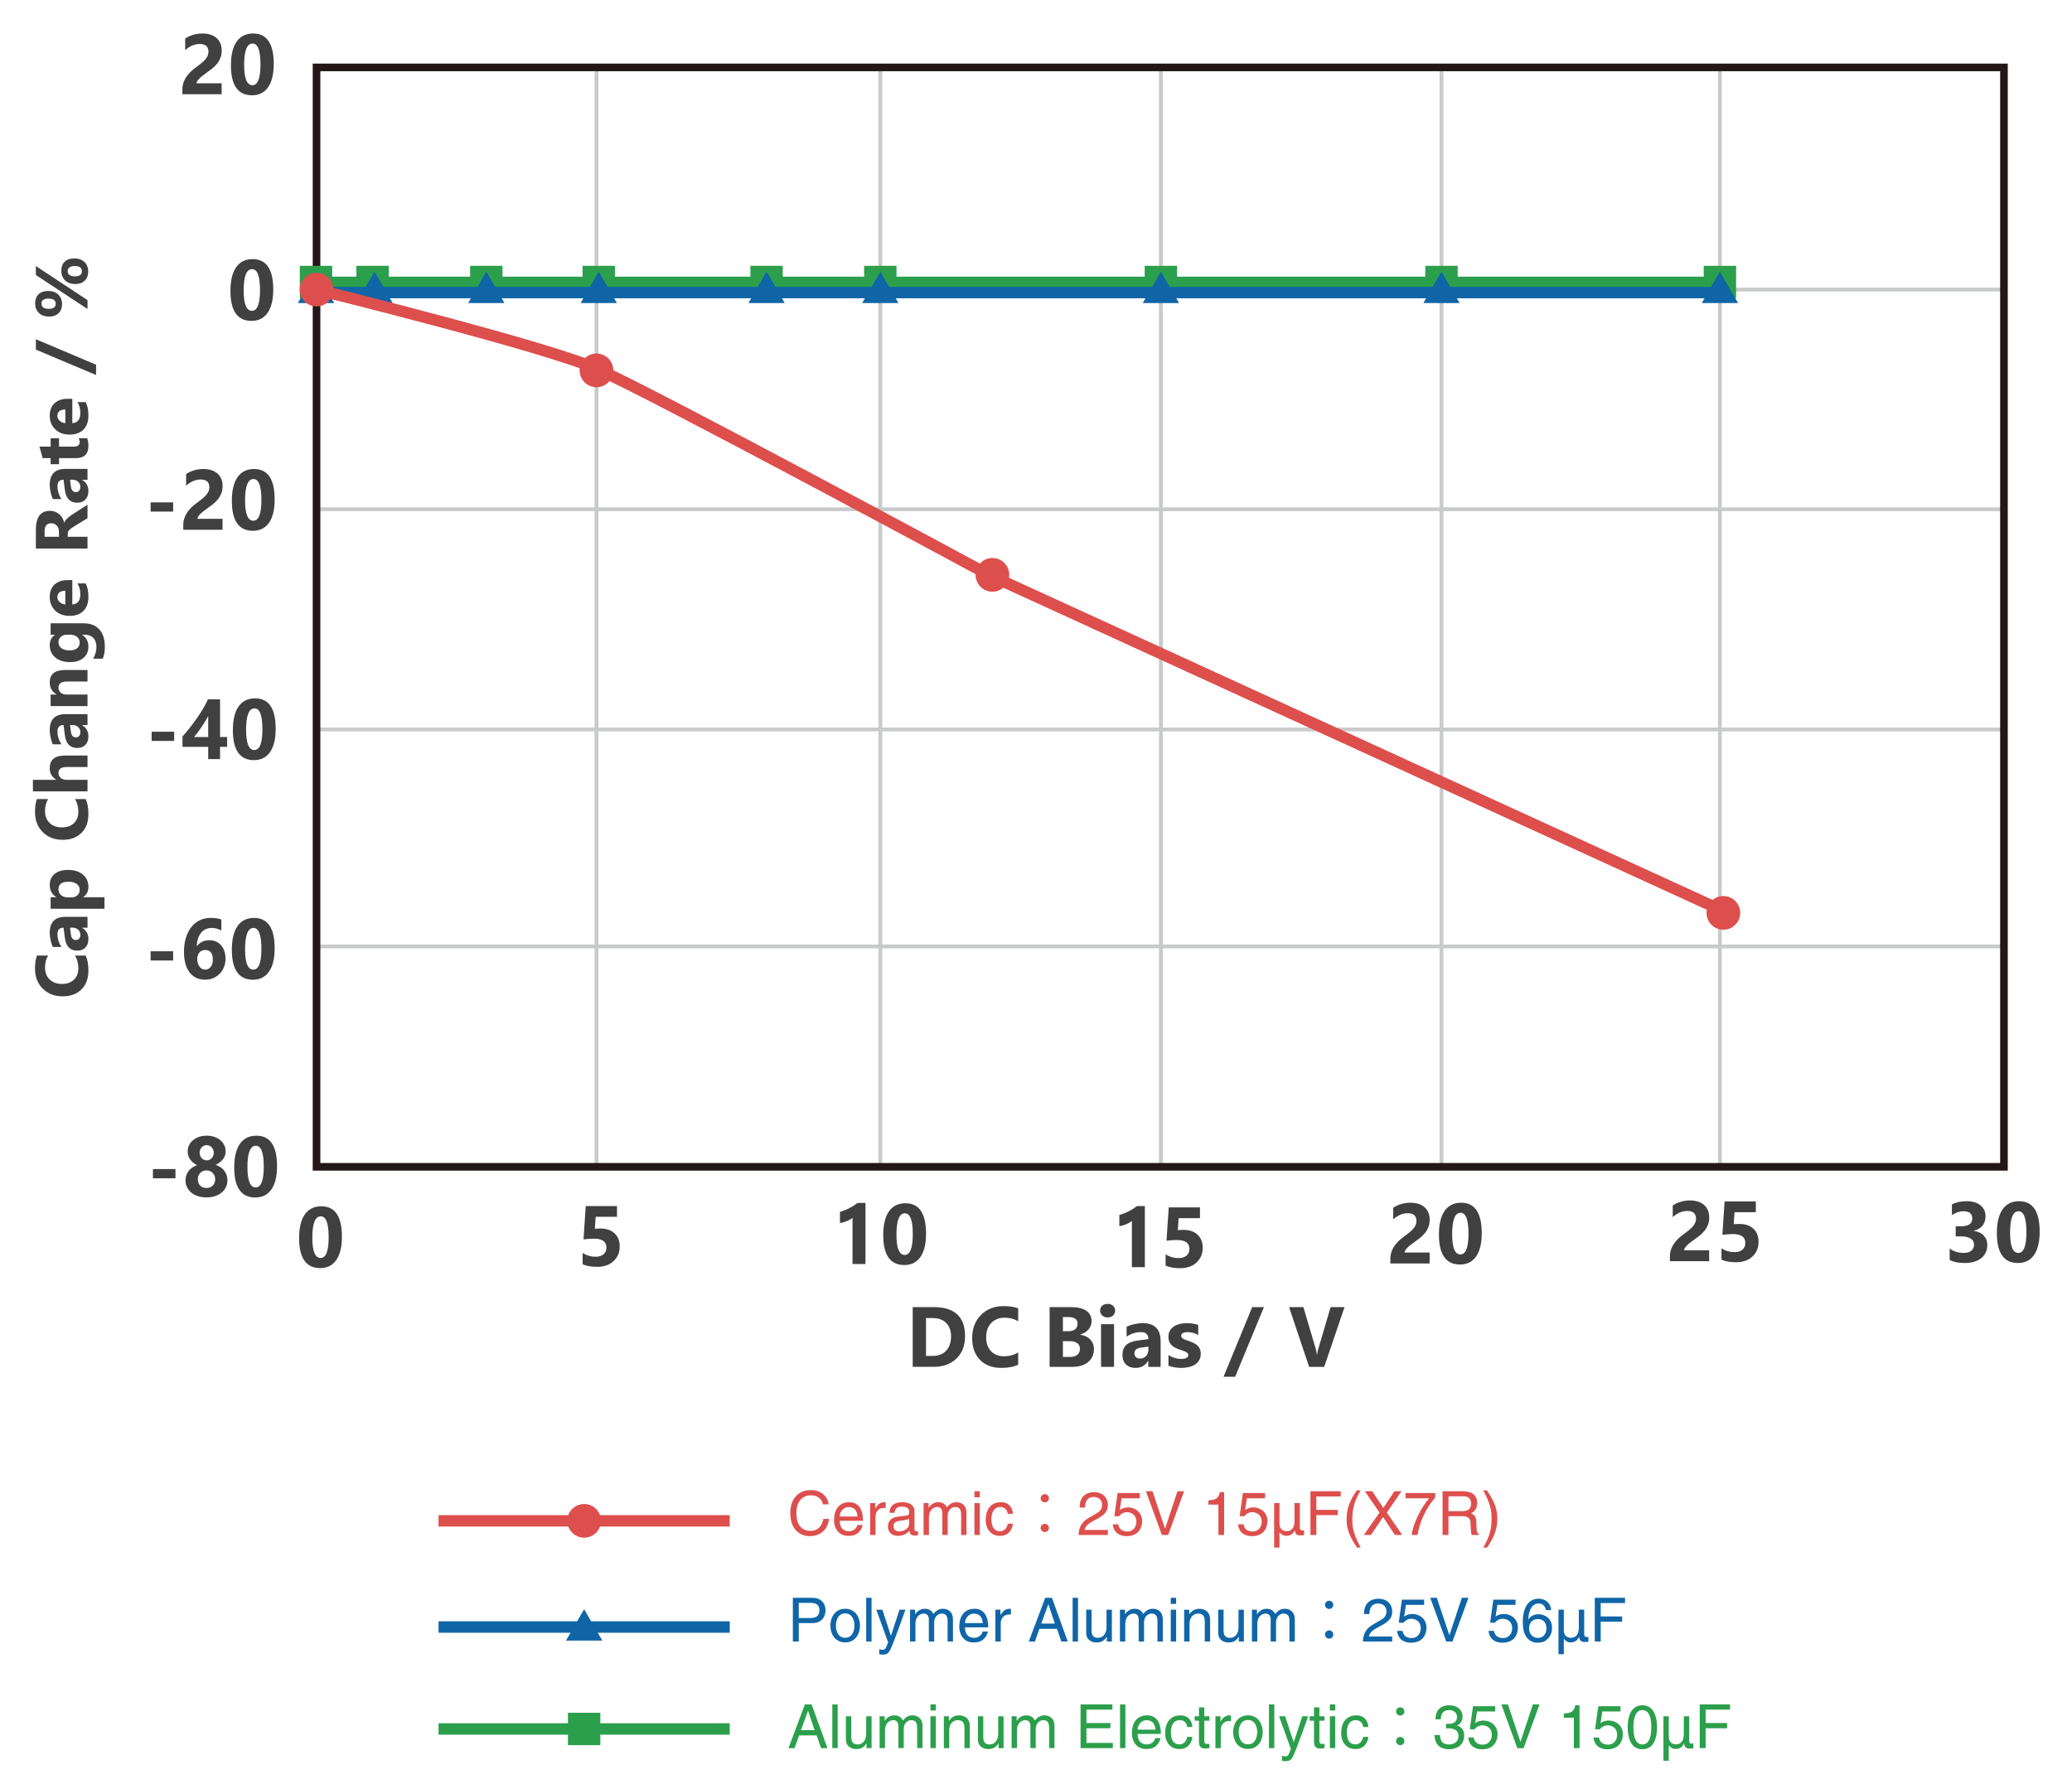 <?xml version="1.0" encoding="UTF-8"?>
<svg xmlns="http://www.w3.org/2000/svg" xmlns:xlink="http://www.w3.org/1999/xlink" viewBox="0 0 544.252 468.756">
  <defs>
    <clipPath id="uuid-ff634ecf-a78c-4114-bc87-247af1bfd7e3">
      <polygon points="-2.241 378.067 554.04 378.067 554.04 -4.942 -2.241 -4.942 -2.241 378.067 -2.241 378.067" style="clip-rule: evenodd; fill: none;"/>
    </clipPath>
    <clipPath id="uuid-6badfeca-d550-43d0-84eb-26af0097187d">
      <rect x="-2.241" y="-4.942" width="556.281" height="383.009" style="fill: none;"/>
    </clipPath>
    <clipPath id="uuid-faf1de43-4147-4bf7-ba93-71c6991d07a0">
      <polygon points="-2.241 378.067 554.04 378.067 554.04 -4.942 -2.241 -4.942 -2.241 378.067 -2.241 378.067" style="clip-rule: evenodd; fill: none;"/>
    </clipPath>
    <clipPath id="uuid-e083fa7f-a3cb-456c-b89e-b20bc8af9536">
      <rect x="-2.241" y="-4.942" width="556.281" height="383.009" style="fill: none;"/>
    </clipPath>
    <clipPath id="uuid-26e06a6f-6f8d-4c75-bfd1-7d7bcb01ef79">
      <polygon points="-2.241 378.067 554.04 378.067 554.04 -4.942 -2.241 -4.942 -2.241 378.067 -2.241 378.067" style="clip-rule: evenodd; fill: none;"/>
    </clipPath>
    <clipPath id="uuid-231f0216-d168-4831-b804-69834e4838f4">
      <rect x="-2.241" y="-4.942" width="556.281" height="383.009" style="fill: none;"/>
    </clipPath>
    <clipPath id="uuid-7e0781fd-d015-41bc-a932-42745a6db6cf">
      <polygon points="-2.241 378.067 554.04 378.067 554.04 -4.942 -2.241 -4.942 -2.241 378.067 -2.241 378.067" style="clip-rule: evenodd; fill: none;"/>
    </clipPath>
    <clipPath id="uuid-4c87f1ce-eb1a-40aa-be45-93cd22bc68a2">
      <rect x="-2.241" y="-4.942" width="556.281" height="383.009" style="fill: none;"/>
    </clipPath>
    <clipPath id="uuid-cb349950-b814-49d9-9ee2-9115de63fc5f">
      <polygon points="-2.241 378.067 554.04 378.067 554.04 -4.942 -2.241 -4.942 -2.241 378.067 -2.241 378.067" style="clip-rule: evenodd; fill: none;"/>
    </clipPath>
    <clipPath id="uuid-bbb6f956-f901-4dc4-a75e-e51c3ee94f92">
      <rect x="-2.241" y="-4.942" width="556.281" height="383.009" style="fill: none;"/>
    </clipPath>
    <clipPath id="uuid-4123982a-eb7e-4c65-94ed-d19162e5719c">
      <polygon points="-2.241 378.067 554.04 378.067 554.04 -4.942 -2.241 -4.942 -2.241 378.067 -2.241 378.067" style="clip-rule: evenodd; fill: none;"/>
    </clipPath>
    <clipPath id="uuid-10975636-49b7-4f91-a4e4-6c8b7200fc97">
      <rect x="-2.241" y="-4.942" width="556.281" height="383.009" style="fill: none;"/>
    </clipPath>
    <clipPath id="uuid-15f832ea-e653-431b-a889-27db1ad2bb62">
      <polygon points="-2.241 378.067 554.04 378.067 554.04 -4.942 -2.241 -4.942 -2.241 378.067 -2.241 378.067" style="clip-rule: evenodd; fill: none;"/>
    </clipPath>
    <clipPath id="uuid-17b26368-4cf6-4101-9a9e-a64c29adedf1">
      <rect x="-2.241" y="-4.942" width="556.281" height="383.009" style="fill: none;"/>
    </clipPath>
    <clipPath id="uuid-84229916-6f80-43a9-a63a-3cd0a35cf16f">
      <polygon points="-2.241 378.067 554.04 378.067 554.04 -4.942 -2.241 -4.942 -2.241 378.067 -2.241 378.067" style="clip-rule: evenodd; fill: none;"/>
    </clipPath>
    <clipPath id="uuid-8fe2f773-b322-4437-904e-cadef9f3f739">
      <rect x="-2.241" y="-4.942" width="556.281" height="383.009" style="fill: none;"/>
    </clipPath>
    <clipPath id="uuid-24c83151-698b-46e3-97c4-7911413391ca">
      <polygon points="-2.241 378.067 554.04 378.067 554.04 -4.942 -2.241 -4.942 -2.241 378.067 -2.241 378.067" style="clip-rule: evenodd; fill: none;"/>
    </clipPath>
    <clipPath id="uuid-25bc4e71-8f4d-4db5-b2fe-32a7a57dc70b">
      <rect x="-2.241" y="-4.942" width="556.281" height="383.009" style="fill: none;"/>
    </clipPath>
    <clipPath id="uuid-9f843325-9f57-4e05-92bd-fed362671923">
      <polygon points="-2.241 378.067 554.04 378.067 554.04 -4.942 -2.241 -4.942 -2.241 378.067 -2.241 378.067" style="clip-rule: evenodd; fill: none;"/>
    </clipPath>
    <clipPath id="uuid-37aa29b2-6ba3-427c-8b15-0850b485e981">
      <rect x="-2.241" y="-4.942" width="556.281" height="383.009" style="fill: none;"/>
    </clipPath>
    <clipPath id="uuid-eff84425-77eb-4b8d-8c3a-bbf72b9c454d">
      <polygon points="-2.241 378.067 554.04 378.067 554.04 -4.942 -2.241 -4.942 -2.241 378.067 -2.241 378.067" style="clip-rule: evenodd; fill: none;"/>
    </clipPath>
    <clipPath id="uuid-13d27317-a083-4292-86b5-5ae10e2170a6">
      <rect x="-2.241" y="-4.942" width="556.281" height="383.009" style="fill: none;"/>
    </clipPath>
    <clipPath id="uuid-17553d21-d25b-4e86-83d5-dbdae8d374b1">
      <polygon points="-2.241 378.067 554.04 378.067 554.04 -4.942 -2.241 -4.942 -2.241 378.067 -2.241 378.067" style="clip-rule: evenodd; fill: none;"/>
    </clipPath>
    <clipPath id="uuid-55488b13-740d-4c61-9ab6-cbe41bbf7670">
      <rect x="-2.241" y="-4.942" width="556.281" height="383.009" style="fill: none;"/>
    </clipPath>
    <clipPath id="uuid-26048892-45e8-4560-8274-e1d898283a45">
      <polygon points="-2.241 378.067 554.04 378.067 554.04 -4.942 -2.241 -4.942 -2.241 378.067 -2.241 378.067" style="clip-rule: evenodd; fill: none;"/>
    </clipPath>
    <clipPath id="uuid-c8ff4c81-5478-4fe1-a321-ae20b6d8aac8">
      <rect x="-2.241" y="-4.942" width="556.281" height="383.009" style="fill: none;"/>
    </clipPath>
    <clipPath id="uuid-fe7279bc-8746-41ba-943c-14f1417bd638">
      <polygon points="-2.241 378.067 554.04 378.067 554.04 -4.942 -2.241 -4.942 -2.241 378.067 -2.241 378.067" style="clip-rule: evenodd; fill: none;"/>
    </clipPath>
    <clipPath id="uuid-a5a35349-a249-422c-bbc1-4408e451a480">
      <rect x="-2.241" y="-4.942" width="556.281" height="383.009" style="fill: none;"/>
    </clipPath>
    <clipPath id="uuid-15c6dd44-6fba-4c95-acad-f10eea3563aa">
      <polygon points="-2.241 378.067 554.04 378.067 554.04 -4.942 -2.241 -4.942 -2.241 378.067 -2.241 378.067" style="clip-rule: evenodd; fill: none;"/>
    </clipPath>
    <clipPath id="uuid-69d300ea-8460-4460-8e0d-5cbd938b9f1c">
      <rect x="-2.241" y="-4.942" width="556.281" height="383.009" style="fill: none;"/>
    </clipPath>
    <clipPath id="uuid-87421c25-dfa8-4afd-a232-98cafbdc760b">
      <polygon points="-2.241 378.067 554.04 378.067 554.04 -4.942 -2.241 -4.942 -2.241 378.067 -2.241 378.067" style="clip-rule: evenodd; fill: none;"/>
    </clipPath>
    <clipPath id="uuid-8aa12ebe-5698-4011-b1ae-0440027356a1">
      <rect x="-2.241" y="-4.942" width="556.281" height="383.009" style="fill: none;"/>
    </clipPath>
    <clipPath id="uuid-bd724a79-95d2-48d2-8a02-9979e555e703">
      <polygon points="-2.241 378.067 554.04 378.067 554.04 -4.942 -2.241 -4.942 -2.241 378.067 -2.241 378.067" style="clip-rule: evenodd; fill: none;"/>
    </clipPath>
    <clipPath id="uuid-6a5c6f03-c357-4d0e-b4f6-8f1e22a3d602">
      <rect x="-2.241" y="-4.942" width="556.281" height="383.009" style="fill: none;"/>
    </clipPath>
    <clipPath id="uuid-994e1001-2029-4d7a-9a5a-7a7751f4b249">
      <polygon points="-2.241 378.067 554.04 378.067 554.04 -4.942 -2.241 -4.942 -2.241 378.067 -2.241 378.067" style="clip-rule: evenodd; fill: none;"/>
    </clipPath>
    <clipPath id="uuid-37efe4eb-33dd-4018-893c-7d2512451b3a">
      <rect x="-2.241" y="-4.942" width="556.281" height="383.009" style="fill: none;"/>
    </clipPath>
    <clipPath id="uuid-ff2e8473-c735-4579-9ba2-e57ebcce44a6">
      <polygon points="-2.241 378.067 554.04 378.067 554.04 -4.942 -2.241 -4.942 -2.241 378.067 -2.241 378.067" style="clip-rule: evenodd; fill: none;"/>
    </clipPath>
    <clipPath id="uuid-788ac06d-4654-4f3b-a8fe-7ef696d490fe">
      <rect x="-2.241" y="-4.942" width="556.281" height="383.009" style="fill: none;"/>
    </clipPath>
    <clipPath id="uuid-2172e265-84b2-4747-a1a4-22dd40ac41bc">
      <polygon points="-2.241 378.067 554.04 378.067 554.04 -4.942 -2.241 -4.942 -2.241 378.067 -2.241 378.067" style="clip-rule: evenodd; fill: none;"/>
    </clipPath>
    <clipPath id="uuid-01784aae-d2ea-406d-9605-eba7106d1e35">
      <rect x="-2.241" y="-4.942" width="556.281" height="383.009" style="fill: none;"/>
    </clipPath>
  </defs>
  <g id="uuid-f9f14482-dfdb-4c03-be6d-ec622422d854" data-name="レイヤー 1">
    <g style="clip-path: url(#uuid-ff634ecf-a78c-4114-bc87-247af1bfd7e3);">
      <g style="clip-path: url(#uuid-6badfeca-d550-43d0-84eb-26af0097187d);">
        <g>
          <path d="M51.639,21.892h6.573v2.868h-10.313v-1.182c0-.803,.133-1.523,.4-2.162s.602-1.211,1.005-1.719c.403-.507,.845-.956,1.324-1.347,.479-.39,.935-.743,1.368-1.056,.454-.329,.852-.643,1.194-.942,.342-.299,.631-.596,.865-.892,.234-.295,.409-.595,.524-.897,.115-.303,.173-.626,.173-.969,0-.671-.188-1.179-.562-1.522-.375-.343-.948-.515-1.719-.515-1.333,0-2.609,.537-3.827,1.609v-3.043c1.348-.883,2.869-1.324,4.562-1.324,.785,0,1.49,.104,2.113,.312s1.151,.505,1.584,.892c.432,.387,.762,.855,.989,1.407,.227,.551,.34,1.166,.34,1.845,0,.722-.11,1.365-.33,1.926-.22,.562-.512,1.073-.876,1.533-.364,.46-.784,.881-1.259,1.265-.476,.383-.969,.753-1.481,1.111-.346,.249-.68,.495-1,.739-.321,.245-.604,.485-.849,.722-.245,.237-.44,.469-.584,.695-.144,.227-.216,.442-.216,.646Z" style="fill: #404040;"/>
          <path d="M66.194,25.034c-3.69,0-5.535-2.624-5.535-7.872,0-2.722,.499-4.796,1.497-6.223s2.445-2.14,4.341-2.14c3.604,0,5.405,2.667,5.405,8.002,0,2.656-.492,4.692-1.476,6.108-.984,1.416-2.395,2.124-4.232,2.124Zm.151-13.597c-1.478,0-2.216,1.879-2.216,5.638,0,3.54,.724,5.31,2.173,5.31,1.413,0,2.119-1.825,2.119-5.474s-.692-5.474-2.076-5.474Z" style="fill: #404040;"/>
        </g>
      </g>
      <g style="clip-path: url(#uuid-faf1de43-4147-4bf7-ba93-71c6991d07a0);">
        <g style="clip-path: url(#uuid-e083fa7f-a3cb-456c-b89e-b20bc8af9536);">
          <path d="M66.067,84.309c-3.69,0-5.535-2.624-5.535-7.872,0-2.722,.499-4.796,1.497-6.223s2.445-2.14,4.341-2.14c3.604,0,5.405,2.667,5.405,8.002,0,2.656-.492,4.692-1.476,6.108-.984,1.416-2.395,2.124-4.232,2.124Zm.151-13.597c-1.478,0-2.216,1.879-2.216,5.638,0,3.54,.724,5.31,2.173,5.31,1.413,0,2.119-1.825,2.119-5.474s-.692-5.474-2.076-5.474Z" style="fill: #404040;"/>
        </g>
        <g style="clip-path: url(#uuid-26e06a6f-6f8d-4c75-bfd1-7d7bcb01ef79);">
          <g style="clip-path: url(#uuid-231f0216-d168-4831-b804-69834e4838f4);">
            <path d="M45.476,134.409h-5.914v-2.419h5.914v2.419Z" style="fill: #404040;"/>
          </g>
          <g style="clip-path: url(#uuid-7e0781fd-d015-41bc-a932-42745a6db6cf);">
            <g style="clip-path: url(#uuid-4c87f1ce-eb1a-40aa-be45-93cd22bc68a2);">
              <g>
                <path d="M51.879,136.314h6.573v2.868h-10.313v-1.182c0-.803,.133-1.523,.4-2.162s.602-1.211,1.005-1.719c.403-.507,.845-.956,1.324-1.347,.479-.39,.935-.743,1.368-1.056,.454-.329,.852-.643,1.194-.942,.342-.299,.631-.596,.865-.892,.234-.295,.409-.595,.524-.897,.115-.303,.173-.626,.173-.969,0-.671-.188-1.179-.562-1.522-.375-.343-.948-.515-1.719-.515-1.333,0-2.609,.537-3.827,1.609v-3.043c1.348-.883,2.869-1.324,4.562-1.324,.785,0,1.49,.104,2.113,.312s1.151,.505,1.584,.892c.432,.387,.762,.855,.989,1.407,.227,.551,.34,1.166,.34,1.845,0,.722-.11,1.365-.33,1.926-.22,.562-.512,1.073-.876,1.533-.364,.46-.784,.881-1.259,1.265-.476,.383-.969,.753-1.481,1.111-.346,.249-.68,.495-1,.739-.321,.245-.604,.485-.849,.722-.245,.237-.44,.469-.584,.695-.144,.227-.216,.442-.216,.646Z" style="fill: #404040;"/>
                <path d="M66.435,139.456c-3.69,0-5.535-2.624-5.535-7.872,0-2.722,.499-4.796,1.497-6.223s2.445-2.14,4.341-2.14c3.604,0,5.405,2.667,5.405,8.002,0,2.656-.492,4.692-1.476,6.108-.984,1.416-2.395,2.124-4.232,2.124Zm.151-13.597c-1.478,0-2.216,1.879-2.216,5.638,0,3.54,.724,5.31,2.173,5.31,1.413,0,2.119-1.825,2.119-5.474s-.692-5.474-2.076-5.474Z" style="fill: #404040;"/>
              </g>
            </g>
            <g style="clip-path: url(#uuid-cb349950-b814-49d9-9ee2-9115de63fc5f);">
              <g style="clip-path: url(#uuid-bbb6f956-f901-4dc4-a75e-e51c3ee94f92);">
                <path d="M45.747,194.663h-5.914v-2.419h5.914v2.419Z" style="fill: #404040;"/>
              </g>
              <g style="clip-path: url(#uuid-4123982a-eb7e-4c65-94ed-d19162e5719c);">
                <g style="clip-path: url(#uuid-10975636-49b7-4f91-a4e4-6c8b7200fc97);">
                  <g>
                    <path d="M57.803,183.738v9.896h1.859v2.584h-1.859v3.218h-3.114v-3.218h-6.757v-2.704c.598-.679,1.218-1.421,1.86-2.228,.641-.806,1.261-1.637,1.859-2.49,.598-.854,1.155-1.713,1.67-2.578,.515-.865,.953-1.691,1.313-2.479h3.167Zm-6.811,9.896h3.697v-5.484c-.252,.475-.526,.954-.821,1.439-.296,.485-.605,.963-.93,1.434-.325,.471-.652,.927-.984,1.369s-.652,.855-.962,1.242Z" style="fill: #404040;"/>
                    <path d="M66.704,199.71c-3.69,0-5.535-2.624-5.535-7.872,0-2.722,.499-4.796,1.497-6.223s2.445-2.14,4.341-2.14c3.604,0,5.405,2.667,5.405,8.002,0,2.656-.492,4.692-1.476,6.108-.984,1.416-2.395,2.124-4.232,2.124Zm.151-13.597c-1.478,0-2.216,1.879-2.216,5.638,0,3.54,.724,5.31,2.173,5.31,1.413,0,2.119-1.825,2.119-5.474s-.692-5.474-2.076-5.474Z" style="fill: #404040;"/>
                  </g>
                </g>
                <g style="clip-path: url(#uuid-15f832ea-e653-431b-a889-27db1ad2bb62);">
                  <g style="clip-path: url(#uuid-17b26368-4cf6-4101-9a9e-a64c29adedf1);">
                    <path d="M45.476,252.35h-5.914v-2.419h5.914v2.419Z" style="fill: #404040;"/>
                  </g>
                  <g style="clip-path: url(#uuid-84229916-6f80-43a9-a63a-3cd0a35cf16f);">
                    <g style="clip-path: url(#uuid-8fe2f773-b322-4437-904e-cadef9f3f739);">
                      <g>
                        <path d="M59.242,251.901c0,.773-.133,1.496-.4,2.167s-.638,1.253-1.114,1.746c-.476,.493-1.042,.879-1.697,1.16-.656,.281-1.373,.422-2.151,.422-.872,0-1.652-.165-2.34-.493-.688-.329-1.271-.805-1.746-1.429s-.84-1.389-1.092-2.293c-.252-.905-.378-1.931-.378-3.076,0-1.35,.164-2.574,.492-3.673,.328-1.099,.796-2.038,1.406-2.819,.609-.781,1.346-1.385,2.21-1.812,.865-.427,1.838-.64,2.919-.64,1.196,0,2.126,.142,2.79,.427v2.89c-.786-.453-1.644-.679-2.573-.679-.577,0-1.099,.113-1.567,.339-.469,.226-.87,.547-1.206,.963-.335,.416-.598,.918-.789,1.505s-.294,1.242-.308,1.965h.065c.735-1.029,1.82-1.543,3.254-1.543,.642,0,1.222,.117,1.741,.35,.519,.234,.962,.564,1.33,.991,.368,.427,.652,.94,.854,1.538,.202,.599,.303,1.263,.303,1.993Zm-3.34,.219c0-1.686-.681-2.529-2.043-2.529-.31,0-.591,.059-.843,.175s-.469,.281-.648,.493c-.181,.211-.319,.461-.417,.75-.097,.289-.146,.608-.146,.958,0,.387,.05,.748,.151,1.084,.101,.335,.243,.629,.427,.881,.184,.251,.401,.451,.654,.596,.252,.146,.533,.219,.843,.219s.589-.064,.838-.192c.249-.127,.461-.306,.638-.536,.177-.23,.312-.507,.406-.832,.093-.325,.141-.681,.141-1.067Z" style="fill: #404040;"/>
                        <path d="M66.435,257.397c-3.69,0-5.535-2.624-5.535-7.872,0-2.722,.499-4.796,1.497-6.223s2.445-2.14,4.341-2.14c3.604,0,5.405,2.667,5.405,8.002,0,2.656-.492,4.692-1.476,6.108-.984,1.416-2.395,2.124-4.232,2.124Zm.151-13.597c-1.478,0-2.216,1.879-2.216,5.638,0,3.54,.724,5.31,2.173,5.31,1.413,0,2.119-1.825,2.119-5.474s-.692-5.474-2.076-5.474Z" style="fill: #404040;"/>
                      </g>
                    </g>
                    <g style="clip-path: url(#uuid-24c83151-698b-46e3-97c4-7911413391ca);">
                      <g style="clip-path: url(#uuid-25bc4e71-8f4d-4db5-b2fe-32a7a57dc70b);">
                        <path d="M84.104,333.161c-3.69,0-5.535-2.623-5.535-7.871,0-2.722,.499-4.796,1.497-6.224,.998-1.427,2.445-2.14,4.341-2.14,3.604,0,5.405,2.667,5.405,8.002,0,2.657-.492,4.693-1.476,6.109-.984,1.415-2.395,2.123-4.232,2.123Zm.151-13.597c-1.478,0-2.216,1.88-2.216,5.639,0,3.539,.724,5.309,2.173,5.309,1.413,0,2.119-1.824,2.119-5.474s-.692-5.474-2.076-5.474Z" style="fill: #404040;"/>
                      </g>
                      <g style="clip-path: url(#uuid-9f843325-9f57-4e05-92bd-fed362671923);">
                        <g style="clip-path: url(#uuid-37aa29b2-6ba3-427c-8b15-0850b485e981);">
                          <path d="M153.037,332.157v-2.955c1.06,.656,2.188,.984,3.384,.984,.901,0,1.605-.217,2.113-.651,.508-.434,.762-1.023,.762-1.768,0-1.555-1.084-2.332-3.254-2.332-.8,0-1.723,.062-2.768,.187l.584-8.758h8.205v2.824h-5.6l-.216,3.142c.555-.044,1.034-.065,1.438-.065,1.593,0,2.84,.424,3.741,1.27,.901,.847,1.352,1.985,1.352,3.416,0,1.584-.537,2.877-1.611,3.881-1.074,1.004-2.53,1.505-4.368,1.505-1.492,0-2.746-.226-3.762-.679Z" style="fill: #404040;"/>
                        </g>
                        <g style="clip-path: url(#uuid-eff84425-77eb-4b8d-8c3a-bbf72b9c454d);">
                          <g style="clip-path: url(#uuid-13d27317-a083-4292-86b5-5ae10e2170a6);">
                            <g>
                              <path d="M227.336,316.044v16.049h-3.405v-12.151c-.188,.168-.409,.326-.665,.477-.256,.149-.528,.284-.816,.404-.288,.121-.587,.223-.897,.307-.31,.084-.616,.145-.919,.181v-2.912c.886-.263,1.722-.598,2.508-1.007s1.496-.857,2.13-1.347h2.065Z" style="fill: #404040;"/>
                              <path d="M237.535,332.366c-3.69,0-5.535-2.623-5.535-7.871,0-2.722,.499-4.796,1.497-6.224,.998-1.427,2.445-2.14,4.341-2.14,3.604,0,5.405,2.667,5.405,8.002,0,2.657-.492,4.693-1.476,6.109-.984,1.415-2.395,2.123-4.232,2.123Zm.151-13.597c-1.478,0-2.216,1.88-2.216,5.639,0,3.539,.724,5.309,2.173,5.309,1.413,0,2.119-1.824,2.119-5.474s-.692-5.474-2.076-5.474Z" style="fill: #404040;"/>
                            </g>
                          </g>
                          <g style="clip-path: url(#uuid-17553d21-d25b-4e86-83d5-dbdae8d374b1);">
                            <g style="clip-path: url(#uuid-55488b13-740d-4c61-9ab6-cbe41bbf7670);">
                              <g>
                                <path d="M300.717,316.869v16.049h-3.405v-12.151c-.188,.168-.409,.326-.664,.477-.257,.149-.528,.284-.816,.404-.289,.121-.588,.223-.897,.307-.311,.084-.616,.145-.919,.181v-2.912c.887-.263,1.723-.598,2.508-1.007,.786-.409,1.496-.857,2.13-1.347h2.064Z" style="fill: #404040;"/>
                                <path d="M306.17,332.513v-2.955c1.06,.656,2.188,.984,3.384,.984,.9,0,1.605-.217,2.113-.651,.509-.434,.763-1.023,.763-1.768,0-1.555-1.085-2.332-3.254-2.332-.801,0-1.723,.062-2.768,.187l.583-8.758h8.206v2.824h-5.601l-.216,3.142c.555-.044,1.034-.065,1.438-.065,1.593,0,2.84,.424,3.741,1.27,.9,.847,1.351,1.985,1.351,3.416,0,1.584-.537,2.877-1.61,3.881-1.074,1.004-2.53,1.505-4.368,1.505-1.491,0-2.745-.226-3.762-.679Z" style="fill: #404040;"/>
                              </g>
                            </g>
                            <g style="clip-path: url(#uuid-26048892-45e8-4560-8274-e1d898283a45);">
                              <g style="clip-path: url(#uuid-c8ff4c81-5478-4fe1-a321-ae20b6d8aac8);">
                                <g>
                                  <path d="M368.946,329.084h6.573v2.868h-10.313v-1.183c0-.803,.133-1.523,.399-2.162s.603-1.211,1.006-1.719c.403-.507,.845-.956,1.324-1.346,.479-.391,.936-.743,1.367-1.057,.454-.329,.853-.643,1.195-.941,.342-.3,.63-.597,.864-.893s.409-.595,.524-.897,.173-.626,.173-.969c0-.672-.188-1.179-.562-1.521-.375-.344-.948-.515-1.719-.515-1.334,0-2.609,.536-3.827,1.609v-3.044c1.348-.883,2.868-1.324,4.562-1.324,.786,0,1.49,.104,2.114,.312,.623,.208,1.151,.506,1.583,.893,.433,.387,.763,.855,.989,1.406,.228,.552,.341,1.166,.341,1.845,0,.723-.11,1.365-.33,1.927-.22,.562-.512,1.073-.875,1.533-.364,.459-.784,.881-1.26,1.264-.476,.384-.97,.754-1.481,1.111-.346,.248-.679,.495-1,.739-.32,.244-.604,.485-.849,.723s-.439,.469-.583,.695c-.145,.226-.217,.441-.217,.646Z" style="fill: #404040;"/>
                                  <path d="M383.502,332.225c-3.69,0-5.535-2.623-5.535-7.871,0-2.722,.499-4.796,1.497-6.224,.998-1.427,2.445-2.14,4.341-2.14,3.604,0,5.405,2.667,5.405,8.002,0,2.657-.492,4.693-1.476,6.109-.984,1.415-2.395,2.123-4.232,2.123Zm.151-13.597c-1.478,0-2.217,1.88-2.217,5.639,0,3.539,.725,5.309,2.174,5.309,1.412,0,2.118-1.824,2.118-5.474s-.691-5.474-2.075-5.474Z" style="fill: #404040;"/>
                                </g>
                              </g>
                              <g style="clip-path: url(#uuid-fe7279bc-8746-41ba-943c-14f1417bd638);">
                                <g style="clip-path: url(#uuid-a5a35349-a249-422c-bbc1-4408e451a480);">
                                  <g>
                                    <path d="M442.372,328.488h6.573v2.868h-10.313v-1.183c0-.803,.133-1.523,.399-2.162s.603-1.211,1.006-1.719c.403-.507,.845-.956,1.324-1.346,.479-.391,.936-.743,1.367-1.057,.454-.329,.853-.643,1.195-.941,.342-.3,.63-.597,.864-.893s.409-.595,.524-.897,.173-.626,.173-.969c0-.672-.188-1.179-.562-1.521-.375-.344-.948-.515-1.719-.515-1.334,0-2.609,.536-3.827,1.609v-3.044c1.348-.883,2.868-1.324,4.562-1.324,.786,0,1.49,.104,2.114,.312,.623,.208,1.151,.506,1.583,.893,.433,.387,.763,.855,.989,1.406,.228,.552,.341,1.166,.341,1.845,0,.723-.11,1.365-.33,1.927-.22,.562-.512,1.073-.875,1.533-.364,.459-.784,.881-1.26,1.264-.476,.384-.97,.754-1.481,1.111-.346,.248-.679,.495-1,.739-.32,.244-.604,.485-.849,.723s-.439,.469-.583,.695c-.145,.226-.217,.441-.217,.646Z" style="fill: #404040;"/>
                                    <path d="M452.181,330.951v-2.955c1.06,.656,2.188,.984,3.384,.984,.9,0,1.605-.217,2.113-.651,.509-.434,.763-1.023,.763-1.768,0-1.555-1.085-2.332-3.254-2.332-.801,0-1.723,.062-2.768,.187l.583-8.758h8.206v2.824h-5.601l-.216,3.142c.555-.044,1.034-.065,1.438-.065,1.593,0,2.84,.424,3.741,1.27,.9,.847,1.351,1.985,1.351,3.416,0,1.584-.537,2.877-1.61,3.881-1.074,1.004-2.53,1.505-4.368,1.505-1.491,0-2.745-.226-3.762-.679Z" style="fill: #404040;"/>
                                  </g>
                                </g>
                                <g style="clip-path: url(#uuid-15c6dd44-6fba-4c95-acad-f10eea3563aa);">
                                  <g style="clip-path: url(#uuid-69d300ea-8460-4460-8e0d-5cbd938b9f1c);">
                                    <g>
                                      <path d="M239.741,359.113v-15.698h5.492c5.506,0,8.26,2.551,8.26,7.652,0,2.444-.751,4.396-2.254,5.856-1.503,1.46-3.505,2.189-6.006,2.189h-5.492Zm3.492-12.819v9.951h1.73c1.514,0,2.701-.46,3.562-1.379,.861-.92,1.292-2.172,1.292-3.756,0-1.495-.427-2.673-1.281-3.53s-2.052-1.286-3.594-1.286h-1.708Z" style="fill: #404040;"/>
                                      <path d="M267.444,358.555c-1.132,.555-2.609,.832-4.433,.832-2.378,0-4.249-.708-5.611-2.123-1.362-1.416-2.043-3.303-2.043-5.66,0-2.511,.766-4.547,2.297-6.108,1.532-1.562,3.519-2.343,5.962-2.343,1.513,0,2.789,.193,3.827,.58v3.404c-1.038-.627-2.22-.941-3.546-.941-1.456,0-2.63,.464-3.524,1.391-.894,.927-1.341,2.182-1.341,3.766,0,1.519,.422,2.728,1.265,3.629s1.978,1.353,3.405,1.353c1.362,0,2.609-.336,3.741-1.008v3.229Z" style="fill: #404040;"/>
                                      <path d="M275.701,359.113v-15.698h5.643c1.73,0,3.06,.321,3.989,.963,.93,.643,1.395,1.548,1.395,2.715,0,.847-.283,1.588-.849,2.223s-1.288,1.076-2.167,1.324v.044c1.103,.139,1.983,.552,2.643,1.237,.66,.687,.989,1.521,.989,2.507,0,1.438-.508,2.578-1.524,3.421-1.016,.843-2.403,1.265-4.162,1.265h-5.957Zm3.492-13.093v3.722h1.535c.721,0,1.289-.177,1.703-.53,.414-.354,.622-.842,.622-1.462,0-1.153-.851-1.729-2.552-1.729h-1.308Zm0,6.35v4.138h1.892c.807,0,1.439-.189,1.897-.569,.458-.379,.687-.897,.687-1.555,0-.627-.226-1.12-.676-1.478s-1.08-.536-1.887-.536h-1.914Z" style="fill: #404040;"/>
                                      <path d="M290.936,346.13c-.577,0-1.049-.174-1.417-.521-.367-.346-.551-.771-.551-1.275,0-.518,.184-.941,.551-1.27,.368-.328,.84-.492,1.417-.492,.583,0,1.058,.164,1.421,.492,.364,.328,.546,.752,.546,1.27,0,.526-.182,.957-.546,1.292-.363,.336-.838,.504-1.421,.504Zm1.687,12.983h-3.417v-11.21h3.417v11.21Z" style="fill: #404040;"/>
                                      <path d="M304.864,359.113h-3.232v-1.609h-.043c-.742,1.256-1.842,1.883-3.298,1.883-1.073,0-1.918-.308-2.534-.925-.616-.616-.925-1.439-.925-2.469,0-2.175,1.271-3.43,3.816-3.766l3.005-.405c0-1.226-.655-1.839-1.967-1.839-1.319,0-2.573,.397-3.763,1.193v-2.605c.476-.248,1.126-.467,1.951-.657,.825-.189,1.577-.284,2.254-.284,3.157,0,4.735,1.595,4.735,4.783v6.7Zm-3.211-4.554v-.756l-2.011,.263c-1.109,.146-1.665,.653-1.665,1.521,0,.395,.136,.718,.406,.969,.27,.252,.636,.378,1.097,.378,.642,0,1.164-.225,1.567-.673,.404-.449,.605-1.017,.605-1.702Z" style="fill: #404040;"/>
                                      <path d="M306.909,358.817v-2.802c.562,.343,1.122,.598,1.681,.766s1.087,.252,1.584,.252c.605,0,1.083-.084,1.433-.252s.524-.423,.524-.766c0-.22-.08-.401-.238-.548-.158-.146-.362-.273-.61-.383-.249-.109-.521-.208-.816-.296-.296-.088-.58-.187-.854-.296-.439-.167-.827-.348-1.162-.542-.335-.192-.616-.417-.843-.673-.228-.255-.4-.551-.52-.887-.118-.336-.178-.733-.178-1.193,0-.627,.135-1.167,.405-1.62,.271-.452,.63-.822,1.081-1.111,.45-.288,.966-.5,1.546-.635s1.184-.202,1.811-.202c.49,0,.987,.038,1.492,.114,.504,.077,1.002,.188,1.492,.334v2.672c-.433-.256-.896-.447-1.39-.575-.494-.128-.979-.191-1.454-.191-.224,0-.435,.021-.633,.06-.198,.041-.373,.099-.523,.176-.151,.076-.271,.175-.357,.296-.086,.12-.13,.257-.13,.41,0,.204,.065,.38,.195,.525,.129,.146,.299,.271,.508,.378,.209,.105,.441,.2,.697,.284s.51,.17,.762,.258c.454,.16,.865,.335,1.232,.525,.368,.189,.684,.412,.946,.668,.263,.255,.465,.555,.605,.897s.211,.752,.211,1.226c0,.664-.143,1.231-.427,1.702-.285,.471-.663,.854-1.136,1.149-.472,.296-1.016,.512-1.632,.646s-1.256,.202-1.919,.202c-1.219,0-2.347-.189-3.384-.569Z" style="fill: #404040;"/>
                                    </g>
                                  </g>
                                  <g style="clip-path: url(#uuid-87421c25-dfa8-4afd-a232-98cafbdc760b);">
                                    <g style="clip-path: url(#uuid-8aa12ebe-5698-4011-b1ae-0440027356a1);">
                                      <g>
                                        <path d="M331.996,343.415l-7.557,18.304h-3.048l7.523-18.304h3.081Z" style="fill: #404040;"/>
                                        <path d="M353.168,343.415l-5.34,15.698h-3.957l-5.275-15.698h3.762l3.232,10.925c.173,.592,.277,1.113,.313,1.565h.065c.05-.488,.162-1.024,.335-1.608l3.211-10.882h3.653Z" style="fill: #404040;"/>
                                      </g>
                                    </g>
                                    <g style="clip-path: url(#uuid-bd724a79-95d2-48d2-8a02-9979e555e703);">
                                      <g style="clip-path: url(#uuid-6a5c6f03-c357-4d0e-b4f6-8f1e22a3d602);">
                                        <g>
                                          <path d="M22.504,251.057c.479,1.002,.719,2.312,.719,3.927,0,2.107-.611,3.765-1.835,4.972-1.224,1.207-2.854,1.81-4.891,1.81-2.169,0-3.929-.678-5.278-2.035s-2.024-3.118-2.024-5.283c0-1.341,.167-2.471,.501-3.391h2.942c-.542,.919-.813,1.967-.813,3.142,0,1.29,.4,2.331,1.201,3.123,.801,.792,1.886,1.188,3.254,1.188,1.312,0,2.357-.374,3.136-1.121s1.168-1.753,1.168-3.017c0-1.207-.29-2.312-.87-3.314h2.791Z" style="fill: #404040;"/>
                                          <path d="M22.986,240.876v2.864h-1.391v.039c1.085,.658,1.627,1.632,1.627,2.921,0,.952-.266,1.7-.799,2.247-.533,.546-1.244,.819-2.133,.819-1.879,0-2.964-1.127-3.254-3.381l-.35-2.663c-1.06,0-1.589,.581-1.589,1.744,0,1.168,.344,2.279,1.031,3.333h-2.251c-.214-.421-.404-.998-.568-1.729-.164-.731-.246-1.396-.246-1.997,0-2.797,1.378-4.195,4.134-4.195h5.789Zm-3.935,2.845h-.653l.227,1.782c.126,.983,.564,1.475,1.315,1.475,.34,0,.62-.12,.837-.359,.218-.239,.327-.563,.327-.972,0-.568-.194-1.031-.582-1.389-.388-.358-.878-.537-1.471-.537Z" style="fill: #404040;"/>
                                          <path d="M21.861,235.69v.039h5.581v3.027H13.3v-3.027h1.457v-.039c-1.129-.747-1.693-1.797-1.693-3.151,0-1.271,.43-2.252,1.291-2.945s2.032-1.04,3.514-1.04c1.615,0,2.911,.404,3.888,1.212,.978,.808,1.466,1.882,1.466,3.223,0,1.182-.454,2.082-1.362,2.701Zm-3.973,.086h.776c.668,0,1.214-.179,1.636-.537,.423-.357,.634-.827,.634-1.408,0-.689-.263-1.224-.79-1.604-.526-.38-1.272-.57-2.237-.57-1.703,0-2.554,.67-2.554,2.012,0,.62,.232,1.125,.695,1.518,.463,.393,1.077,.589,1.84,.589Z" style="fill: #404040;"/>
                                          <path d="M22.504,209.936c.479,1.002,.719,2.312,.719,3.927,0,2.107-.611,3.765-1.835,4.972-1.224,1.207-2.854,1.81-4.891,1.81-2.169,0-3.929-.678-5.278-2.035s-2.024-3.118-2.024-5.283c0-1.341,.167-2.471,.501-3.391h2.942c-.542,.919-.813,1.967-.813,3.142,0,1.29,.4,2.331,1.201,3.123,.801,.792,1.886,1.188,3.254,1.188,1.312,0,2.357-.374,3.136-1.121s1.168-1.753,1.168-3.017c0-1.207-.29-2.312-.87-3.314h2.791Z" style="fill: #404040;"/>
                                          <path d="M22.986,198.501v3.017h-5.505c-1.419,0-2.128,.524-2.128,1.571,0,.536,.199,.971,.596,1.303,.397,.332,.902,.498,1.513,.498h5.524v3.027H8.646v-3.027h6.092v-.039c-1.116-.741-1.674-1.747-1.674-3.017,0-2.223,1.324-3.333,3.973-3.333h5.95Z" style="fill: #404040;"/>
                                          <path d="M22.986,187.631v2.864h-1.391v.039c1.085,.658,1.627,1.632,1.627,2.921,0,.952-.266,1.7-.799,2.247-.533,.546-1.244,.819-2.133,.819-1.879,0-2.964-1.127-3.254-3.381l-.35-2.663c-1.06,0-1.589,.581-1.589,1.744,0,1.168,.344,2.279,1.031,3.333h-2.251c-.214-.421-.404-.998-.568-1.729-.164-.731-.246-1.396-.246-1.997,0-2.797,1.378-4.195,4.134-4.195h5.789Zm-3.935,2.845h-.653l.227,1.782c.126,.983,.564,1.475,1.315,1.475,.34,0,.62-.12,.837-.359,.218-.239,.327-.563,.327-.972,0-.568-.194-1.031-.582-1.389-.388-.358-.878-.537-1.471-.537Z" style="fill: #404040;"/>
                                          <path d="M22.986,176.037v3.018h-5.382c-1.501,0-2.251,.542-2.251,1.628,0,.523,.199,.955,.596,1.293,.397,.338,.902,.508,1.513,.508h5.524v3.027H13.3v-3.027h1.533v-.039c-1.179-.721-1.769-1.772-1.769-3.151,0-2.171,1.331-3.257,3.992-3.257h5.931Z" style="fill: #404040;"/>
                                          <path d="M21.879,163.751c1.797,0,3.189,.527,4.177,1.581,.987,1.054,1.48,2.58,1.48,4.579,0,1.322-.186,2.369-.558,3.142h-2.516c.58-1.009,.87-2.027,.87-3.056,0-1.021-.266-1.813-.799-2.375-.533-.562-1.256-.843-2.171-.843h-.766v.038c1.085,.69,1.627,1.708,1.627,3.056,0,1.252-.435,2.245-1.305,2.979s-2.037,1.102-3.5,1.102c-1.64,0-2.942-.409-3.907-1.227-.965-.817-1.447-1.893-1.447-3.228,0-1.194,.454-2.088,1.362-2.682v-.038h-1.125v-3.027h8.58Zm-3.547,2.989h-.766c-.611,0-1.133,.184-1.565,.551-.432,.367-.648,.844-.648,1.432,0,.671,.259,1.198,.776,1.581,.517,.383,1.245,.575,2.185,.575,.807,0,1.446-.182,1.916-.546,.47-.364,.705-.862,.705-1.494,0-.626-.238-1.132-.714-1.519-.476-.386-1.105-.579-1.887-.579Z" style="fill: #404040;"/>
                                          <path d="M18.994,152.41v6.398c1.406-.102,2.109-.999,2.109-2.691,0-1.079-.252-2.027-.757-2.845h2.157c.479,.907,.719,2.085,.719,3.535,0,1.584-.434,2.813-1.3,3.688-.867,.875-2.077,1.312-3.628,1.312-1.608,0-2.882-.473-3.822-1.418-.939-.945-1.409-2.107-1.409-3.487,0-1.43,.419-2.537,1.258-3.319,.839-.782,1.977-1.173,3.415-1.173h1.258Zm-1.835,2.807c-1.387,0-2.081,.568-2.081,1.705,0,.485,.199,.905,.596,1.259,.397,.354,.892,.57,1.485,.646v-3.611Z" style="fill: #404040;"/>
                                          <path d="M22.986,132.592v3.554l-3.491,2.136c-.265,.16-.501,.313-.709,.459-.208,.147-.386,.295-.534,.445-.148,.15-.262,.307-.341,.47-.079,.163-.118,.34-.118,.532v.833h5.193v3.094H9.421v-4.904c0-3.333,1.23-5,3.689-5,.473,0,.91,.074,1.31,.22,.4,.147,.761,.354,1.083,.623,.322,.268,.599,.592,.833,.972s.416,.803,.548,1.269h.038c.063-.204,.166-.402,.308-.594,.142-.192,.307-.377,.497-.556,.189-.179,.393-.35,.61-.513,.218-.163,.431-.311,.639-.445l4.011-2.596Zm-11.276,8.429h3.774v-1.341c0-.664-.189-1.197-.567-1.6-.385-.409-.861-.613-1.428-.613-1.186,0-1.779,.718-1.779,2.155v1.398Z" style="fill: #404040;"/>
                                          <path d="M22.986,123.189v2.864h-1.391v.039c1.085,.658,1.627,1.632,1.627,2.921,0,.952-.266,1.7-.799,2.247-.533,.546-1.244,.819-2.133,.819-1.879,0-2.964-1.127-3.254-3.381l-.35-2.663c-1.06,0-1.589,.581-1.589,1.744,0,1.168,.344,2.279,1.031,3.333h-2.251c-.214-.421-.404-.998-.568-1.729-.164-.731-.246-1.396-.246-1.997,0-2.797,1.378-4.195,4.134-4.195h5.789Zm-3.935,2.845h-.653l.227,1.782c.126,.983,.564,1.475,1.315,1.475,.34,0,.62-.12,.837-.359,.218-.239,.327-.563,.327-.972,0-.568-.194-1.031-.582-1.389-.388-.358-.878-.537-1.471-.537Z" style="fill: #404040;"/>
                                          <path d="M22.873,115.14c.233,.447,.35,1.121,.35,2.021,0,2.133-1.094,3.199-3.282,3.199h-4.437v1.59h-2.204v-1.59h-2.09l-.852-3.017h2.942v-2.203h2.204v2.203h3.916c1.009,0,1.514-.406,1.514-1.217,0-.319-.091-.648-.274-.986h2.214Z" style="fill: #404040;"/>
                                          <path d="M18.994,104.779v6.398c1.406-.102,2.109-.999,2.109-2.691,0-1.079-.252-2.027-.757-2.845h2.157c.479,.907,.719,2.085,.719,3.535,0,1.584-.434,2.813-1.3,3.688-.867,.875-2.077,1.312-3.628,1.312-1.608,0-2.882-.473-3.822-1.418-.939-.945-1.409-2.107-1.409-3.487,0-1.43,.419-2.537,1.258-3.319,.839-.782,1.977-1.173,3.415-1.173h1.258Zm-1.835,2.807c-1.387,0-2.081,.568-2.081,1.705,0,.485,.199,.905,.596,1.259,.397,.354,.892,.57,1.485,.646v-3.611Z" style="fill: #404040;"/>
                                          <path d="M9.421,89.127l15.816,6.696v2.701l-15.816-6.667v-2.73Z" style="fill: #404040;"/>
                                          <path d="M16.298,79.924c0,.977-.306,1.764-.917,2.361-.611,.597-1.435,.896-2.469,.896-1.129,0-2.024-.317-2.687-.953-.662-.635-.993-1.483-.993-2.543,0-1.015,.299-1.809,.898-2.38,.599-.571,1.441-.857,2.526-.857,1.116,0,2.002,.316,2.658,.948,.656,.632,.983,1.476,.983,2.529Zm-6.877-10.029l13.565,8.947v2.337l-13.565-8.927v-2.356Zm1.476,9.847c0,.932,.64,1.398,1.92,1.398,1.211,0,1.816-.444,1.816-1.332,0-.907-.631-1.36-1.892-1.36-1.229,0-1.845,.431-1.845,1.293Zm12.278-8.372c0,.977-.306,1.764-.917,2.361-.611,.597-1.435,.896-2.469,.896-1.129,0-2.024-.317-2.687-.953-.662-.635-.993-1.483-.993-2.543,0-1.022,.296-1.817,.889-2.385s1.432-.853,2.516-.853c1.116,0,2.005,.316,2.667,.948s.993,1.475,.993,2.529Zm-5.401-.153c0,.926,.64,1.389,1.92,1.389,1.211,0,1.816-.45,1.816-1.351,0-.907-.631-1.36-1.892-1.36-.586,0-1.041,.121-1.362,.364-.322,.243-.483,.562-.483,.958Z" style="fill: #404040;"/>
                                        </g>
                                      </g>
                                      <g style="clip-path: url(#uuid-994e1001-2029-4d7a-9a5a-7a7751f4b249);">
                                        <g style="clip-path: url(#uuid-37efe4eb-33dd-4018-893c-7d2512451b3a);">
                                          <g>
                                            <path d="M512.124,331.04v-3.011c1.038,.767,2.249,1.149,3.633,1.149,.872,0,1.551-.189,2.038-.568,.486-.38,.729-.909,.729-1.588,0-.7-.301-1.24-.903-1.62-.602-.38-1.429-.569-2.48-.569h-1.438v-2.649h1.33c2.018,0,3.027-.679,3.027-2.036,0-1.277-.775-1.916-2.324-1.916-1.038,0-2.047,.34-3.027,1.019v-2.824c1.088-.555,2.356-.832,3.806-.832,1.585,0,2.819,.361,3.702,1.084,.883,.722,1.324,1.66,1.324,2.813,0,2.051-1.026,3.335-3.081,3.853v.056c1.096,.139,1.961,.541,2.595,1.209,.635,.668,.951,1.487,.951,2.458,0,1.467-.529,2.627-1.589,3.481-1.06,.854-2.522,1.28-4.389,1.28-1.601,0-2.901-.263-3.903-.788Z" style="fill: #404040;"/>
                                            <path d="M530.053,331.828c-3.69,0-5.535-2.623-5.535-7.871,0-2.722,.499-4.796,1.497-6.224,.998-1.427,2.445-2.14,4.341-2.14,3.604,0,5.405,2.667,5.405,8.002,0,2.657-.492,4.693-1.476,6.109-.984,1.415-2.395,2.123-4.232,2.123Zm.151-13.597c-1.478,0-2.217,1.88-2.217,5.639,0,3.539,.725,5.309,2.174,5.309,1.412,0,2.118-1.824,2.118-5.474s-.691-5.474-2.075-5.474Z" style="fill: #404040;"/>
                                          </g>
                                        </g>
                                        <g style="clip-path: url(#uuid-ff2e8473-c735-4579-9ba2-e57ebcce44a6);">
                                          <g style="clip-path: url(#uuid-788ac06d-4654-4f3b-a8fe-7ef696d490fe);">
                                            <path d="M46.087,309.568h-5.914v-2.419h5.914v2.419Z" style="fill: #404040;"/>
                                          </g>
                                          <g style="clip-path: url(#uuid-2172e265-84b2-4747-a1a4-22dd40ac41bc);">
                                            <g style="clip-path: url(#uuid-01784aae-d2ea-406d-9605-eba7106d1e35);">
                                              <g>
                                                <path d="M48.73,310.116c0-.438,.063-.859,.189-1.265,.126-.405,.315-.78,.567-1.127s.567-.657,.946-.931c.378-.274,.824-.498,1.335-.674-.786-.394-1.395-.899-1.827-1.516-.433-.617-.648-1.301-.648-2.053,0-.599,.124-1.153,.373-1.664,.249-.511,.593-.952,1.033-1.325,.439-.372,.964-.662,1.573-.87s1.274-.312,1.995-.312c.735,0,1.409,.104,2.021,.312,.613,.208,1.141,.497,1.584,.865s.788,.805,1.032,1.308c.245,.504,.368,1.052,.368,1.643,0,.744-.23,1.422-.692,2.03-.461,.61-1.099,1.111-1.914,1.506,.504,.175,.948,.399,1.33,.673,.382,.273,.703,.586,.962,.937,.26,.35,.454,.731,.584,1.144,.129,.412,.194,.842,.194,1.286,0,.672-.133,1.283-.4,1.834s-.643,1.025-1.13,1.423c-.486,.398-1.066,.706-1.74,.926-.674,.219-1.418,.328-2.232,.328-.8,0-1.537-.108-2.211-.323s-1.254-.52-1.741-.914c-.486-.394-.867-.866-1.14-1.418-.274-.551-.411-1.158-.411-1.822Zm3.232-.296c0,.358,.054,.679,.162,.964,.108,.284,.263,.525,.465,.723,.202,.196,.441,.349,.719,.454,.277,.105,.589,.158,.935,.158,.332,0,.636-.055,.914-.164,.277-.109,.517-.263,.719-.46,.202-.196,.36-.438,.476-.722,.115-.285,.173-.603,.173-.953,0-.313-.054-.613-.163-.897-.108-.284-.263-.531-.465-.739s-.441-.374-.719-.498-.589-.186-.935-.186c-.324,0-.627,.057-.908,.169-.281,.113-.522,.274-.724,.482-.202,.208-.361,.454-.476,.738-.116,.285-.173,.596-.173,.931Zm.476-6.951c0,.277,.049,.538,.146,.782,.098,.245,.229,.457,.395,.636,.166,.179,.362,.319,.589,.421,.227,.103,.467,.153,.719,.153,.26,0,.501-.051,.725-.153,.223-.102,.42-.244,.589-.427,.169-.183,.302-.395,.4-.635,.097-.241,.146-.5,.146-.777,0-.285-.047-.549-.141-.794-.094-.244-.226-.456-.395-.635-.169-.179-.368-.319-.595-.422-.227-.102-.47-.153-.73-.153-.274,0-.524,.054-.751,.159s-.422,.248-.584,.427-.288,.391-.378,.635c-.09,.245-.135,.506-.135,.783Z" style="fill: #404040;"/>
                                                <path d="M67.059,314.615c-3.69,0-5.535-2.623-5.535-7.871,0-2.722,.499-4.796,1.497-6.224,.998-1.427,2.445-2.14,4.341-2.14,3.604,0,5.405,2.667,5.405,8.002,0,2.657-.492,4.693-1.476,6.109-.984,1.415-2.395,2.123-4.232,2.123Zm.151-13.597c-1.478,0-2.216,1.88-2.216,5.639,0,3.539,.724,5.309,2.173,5.309,1.413,0,2.119-1.824,2.119-5.474s-.692-5.474-2.076-5.474Z" style="fill: #404040;"/>
                                              </g>
                                            </g>
                                          </g>
                                        </g>
                                      </g>
                                    </g>
                                  </g>
                                </g>
                              </g>
                            </g>
                          </g>
                        </g>
                      </g>
                    </g>
                  </g>
                </g>
              </g>
            </g>
          </g>
        </g>
      </g>
    </g>
  </g>
  <g id="uuid-06651b1e-e937-44e7-b166-5eee4e03b633" data-name="レイヤー 4">
    <line x1="156.677" y1="17.708" x2="156.677" y2="306.559" style="fill: none; stroke: #c9caca; stroke-miterlimit: 10;"/>
    <line x1="231.23" y1="17.708" x2="231.23" y2="306.559" style="fill: none; stroke: #c9caca; stroke-miterlimit: 10;"/>
    <line x1="304.933" y1="17.708" x2="304.933" y2="306.559" style="fill: none; stroke: #c9caca; stroke-miterlimit: 10;"/>
    <line x1="378.636" y1="17.708" x2="378.636" y2="306.559" style="fill: none; stroke: #c9caca; stroke-miterlimit: 10;"/>
    <line x1="451.772" y1="17.708" x2="451.772" y2="306.559" style="fill: none; stroke: #c9caca; stroke-miterlimit: 10;"/>
    <line x1="83.145" y1="248.658" x2="525.754" y2="248.658" style="fill: none; stroke: #c9caca; stroke-miterlimit: 10;"/>
    <line x1="83.145" y1="191.651" x2="525.754" y2="191.651" style="fill: none; stroke: #c9caca; stroke-miterlimit: 10;"/>
    <line x1="83.145" y1="133.794" x2="525.754" y2="133.794" style="fill: none; stroke: #c9caca; stroke-miterlimit: 10;"/>
    <line x1="83.145" y1="76.078" x2="525.754" y2="76.078" style="fill: none; stroke: #c9caca; stroke-miterlimit: 10;"/>
  </g>
  <g id="uuid-0ae1ff0b-9d2d-492e-a43f-75350bd6ebd4" data-name="レイヤー 3">
    <rect x="83.145" y="17.708" width="443.234" height="288.851" style="fill: none; stroke: #231815; stroke-miterlimit: 10; stroke-width: 2px;"/>
  </g>
  <g id="uuid-486a1527-d6ed-4d55-a229-a43274f1fca3" data-name="緑">
    <line x1="83.145" y1="74.183" x2="451.772" y2="74.183" style="fill: none; stroke: #2c9f4c; stroke-miterlimit: 10; stroke-width: 3px;"/>
    <rect x="447.517" y="69.838" width="8.511" height="8.511" style="fill: #2c9f4c;"/>
    <rect x="374.381" y="69.838" width="8.511" height="8.511" style="fill: #2c9f4c;"/>
    <rect x="300.678" y="69.838" width="8.511" height="8.511" style="fill: #2c9f4c;"/>
    <rect x="226.975" y="69.838" width="8.511" height="8.511" style="fill: #2c9f4c;"/>
    <rect x="197.103" y="69.838" width="8.511" height="8.511" style="fill: #2c9f4c;"/>
    <rect x="153.018" y="69.838" width="8.511" height="8.511" style="fill: #2c9f4c;"/>
    <rect x="123.486" y="69.838" width="8.511" height="8.511" style="fill: #2c9f4c;"/>
    <rect x="93.613" y="69.838" width="8.511" height="8.511" style="fill: #2c9f4c;"/>
    <rect x="78.748" y="69.838" width="8.511" height="8.511" style="fill: #2c9f4c;"/>
  </g>
  <g id="uuid-46afdef4-2b39-4b79-b0fb-b52bb1ba2c40" data-name="青">
    <line x1="83.145" y1="76.867" x2="451.772" y2="76.867" style="fill: none; stroke: #1065a7; stroke-miterlimit: 10; stroke-width: 3px;"/>
    <polygon points="451.772 71.365 447.008 79.615 456.535 79.615 451.772 71.365" style="fill: #1065a7;"/>
    <polygon points="378.636 71.365 373.873 79.615 383.399 79.615 378.636 71.365" style="fill: #1065a7;"/>
    <polygon points="304.933 71.365 300.17 79.615 309.697 79.615 304.933 71.365" style="fill: #1065a7;"/>
    <polygon points="231.23 71.365 226.467 79.615 235.994 79.615 231.23 71.365" style="fill: #1065a7;"/>
    <polygon points="201.358 71.365 196.595 79.615 206.122 79.615 201.358 71.365" style="fill: #1065a7;"/>
    <polygon points="157.273 71.365 152.51 79.615 162.036 79.615 157.273 71.365" style="fill: #1065a7;"/>
    <polygon points="127.741 71.365 122.978 79.615 132.505 79.615 127.741 71.365" style="fill: #1065a7;"/>
    <polygon points="98.377 71.365 93.613 79.615 103.14 79.615 98.377 71.365" style="fill: #1065a7;"/>
    <polygon points="83.004 71.365 78.24 79.615 87.767 79.615 83.004 71.365" style="fill: #1065a7;"/>
  </g>
  <g id="uuid-bd9280c4-266a-45b6-a632-4375075a91f4" data-name="赤">
    <circle cx="260.677" cy="151.027" r="4.426" style="fill: #dd4f4d;"/>
    <circle cx="452.677" cy="239.836" r="4.426" style="fill: #dd4f4d;"/>
    <path d="M83.145,76.078s59.404,14.651,73.532,20.779,102.979,54.128,102.979,54.128l194.043,88.851" style="fill: none; stroke: #dd4f4d; stroke-miterlimit: 10; stroke-width: 3px;"/>
    <circle cx="83.145" cy="76.078" r="4.426" style="fill: #dd4f4d;"/>
    <circle cx="156.677" cy="97.31" r="4.426" style="fill: #dd4f4d;"/>
    <g>
      <g>
        <g>
          <polygon points="153.436 422.777 148.673 431.028 158.2 431.028 153.436 422.777" style="fill: #1065a7;"/>
          <line x1="115.192" y1="427.469" x2="191.68" y2="427.469" style="fill: none; stroke: #1065a7; stroke-miterlimit: 10; stroke-width: 3px;"/>
        </g>
        <g>
          <rect x="149.181" y="449.995" width="8.511" height="8.511" style="fill: #2c9f4c;"/>
          <line x1="115.192" y1="454.25" x2="191.68" y2="454.25" style="fill: none; stroke: #2c9f4c; stroke-miterlimit: 10; stroke-width: 3px;"/>
        </g>
        <g>
          <line x1="115.192" y1="399.57" x2="191.68" y2="399.57" style="fill: none; stroke: #dd4f4d; stroke-miterlimit: 10; stroke-width: 3px;"/>
          <circle cx="153.436" cy="399.57" r="4.426" style="fill: #dd4f4d;"/>
        </g>
      </g>
      <g>
        <path d="M216.167,395.249c-.432-2.017-2.113-2.385-3.217-2.385-2.081,0-3.762,1.536-3.762,4.562,0,2.705,.96,4.786,3.81,4.786,1.009,0,2.753-.48,3.282-3.153h1.504c-.64,4.338-4.162,4.529-5.026,4.529-2.609,0-5.17-1.696-5.17-6.114,0-3.537,2.017-5.986,5.362-5.986,2.961,0,4.498,1.841,4.722,3.762h-1.505Z" style="fill: #dd4f4d;"/>
        <path d="M226.583,400.659c-.048,.4-.432,1.585-1.489,2.289-.384,.256-.928,.576-2.273,.576-2.353,0-3.746-1.776-3.746-4.193,0-2.594,1.249-4.658,4.018-4.658,2.417,0,3.602,1.921,3.602,4.882h-6.114c0,1.745,.816,2.753,2.433,2.753,1.329,0,2.113-1.024,2.161-1.648h1.409Zm-1.345-2.225c-.08-1.297-.624-2.497-2.337-2.497-1.296,0-2.321,1.2-2.321,2.497h4.658Z" style="fill: #dd4f4d;"/>
        <path d="M229.972,403.284h-1.409v-8.371h1.329v1.393h.032c.56-.977,1.296-1.633,2.353-1.633,.176,0,.256,.016,.368,.048v1.457h-.528c-1.312,0-2.145,1.024-2.145,2.24v4.866Z" style="fill: #dd4f4d;"/>
        <path d="M233.651,397.458c.064-2.001,1.393-2.785,3.458-2.785,.672,0,3.105,.192,3.105,2.337v4.817c0,.353,.177,.497,.465,.497,.128,0,.304-.032,.464-.064v1.024c-.24,.064-.448,.16-.769,.16-1.248,0-1.44-.641-1.488-1.28-.544,.592-1.393,1.36-3.025,1.36-1.537,0-2.625-.977-2.625-2.417,0-.704,.208-2.337,2.545-2.625l2.321-.288c.336-.032,.736-.16,.736-.992,0-.881-.641-1.361-1.969-1.361-1.601,0-1.825,.977-1.92,1.617h-1.297Zm5.154,1.553c-.224,.176-.576,.304-2.321,.528-.688,.096-1.793,.304-1.793,1.36,0,.912,.464,1.456,1.521,1.456,1.313,0,2.593-.848,2.593-1.969v-1.376Z" style="fill: #dd4f4d;"/>
        <path d="M242.595,394.913h1.329v1.185h.032c.304-.448,1.024-1.425,2.528-1.425s1.985,.912,2.226,1.36c.704-.784,1.264-1.36,2.561-1.36,.896,0,2.593,.464,2.593,2.817v5.794h-1.408v-5.41c0-1.152-.353-1.937-1.553-1.937-1.185,0-1.969,1.12-1.969,2.24v5.106h-1.408v-5.794c0-.705-.272-1.553-1.312-1.553-.801,0-2.209,.512-2.209,2.785v4.562h-1.409v-8.371Z" style="fill: #dd4f4d;"/>
        <path d="M255.955,393.392v-1.601h1.409v1.601h-1.409Zm1.409,9.892h-1.409v-8.371h1.409v8.371Z" style="fill: #dd4f4d;"/>
        <path d="M264.709,397.729c-.176-1.12-.8-1.792-1.984-1.792-1.745,0-2.306,1.664-2.306,3.153,0,1.44,.353,3.217,2.289,3.217,.944,0,1.761-.704,2.001-1.984h1.36c-.144,1.328-.96,3.201-3.409,3.201-2.353,0-3.745-1.776-3.745-4.193,0-2.594,1.248-4.658,4.018-4.658,2.192,0,3.025,1.601,3.137,3.057h-1.36Z" style="fill: #dd4f4d;"/>
        <path d="M275.526,393.648c0,.592-.48,1.072-1.089,1.072s-1.088-.48-1.088-1.072c0-.608,.479-1.089,1.088-1.089,.641,0,1.089,.513,1.089,1.089Zm0,7.778c0,.608-.48,1.089-1.089,1.089s-1.088-.48-1.088-1.089c0-.592,.479-1.072,1.088-1.072,.641,0,1.089,.513,1.089,1.072Z" style="fill: #dd4f4d;"/>
        <path d="M283.587,396.065c0-3.666,2.673-4.034,3.89-4.034,1.953,0,3.521,1.265,3.521,3.361,0,2.018-1.328,2.865-3.009,3.762l-1.169,.641c-1.536,.849-1.873,1.729-1.937,2.161h6.114v1.328h-7.699c.08-2.337,1.137-3.585,2.642-4.466l1.488-.864c1.2-.688,2.064-1.152,2.064-2.625,0-.896-.576-2.033-2.225-2.033-2.129,0-2.225,1.985-2.272,2.77h-1.409Z" style="fill: #dd4f4d;"/>
        <path d="M294.132,396.737c.48-.368,1.169-.704,2.178-.704,1.824,0,3.697,1.28,3.697,3.602,0,1.248-.561,3.953-4.082,3.953-1.473,0-3.361-.592-3.634-3.104h1.457c.145,1.312,1.12,1.889,2.385,1.889,1.457,0,2.369-1.169,2.369-2.577,0-1.617-1.104-2.497-2.497-2.497-.816,0-1.553,.384-2.081,1.072l-1.216-.063,.848-6.035h5.827v1.377h-4.771l-.48,3.089Z" style="fill: #dd4f4d;"/>
        <path d="M309.287,391.792h1.745l-4.194,11.492h-1.648l-4.193-11.492h1.729l3.281,9.796h.032l3.249-9.796Z" style="fill: #dd4f4d;"/>
        <path d="M321.542,403.284h-1.504v-7.987h-2.626v-1.12c1.825-.128,2.577-.305,3.025-2.146h1.104v11.253Z" style="fill: #dd4f4d;"/>
        <path d="M327.044,396.737c.48-.368,1.169-.704,2.178-.704,1.824,0,3.697,1.28,3.697,3.602,0,1.248-.561,3.953-4.082,3.953-1.473,0-3.361-.592-3.634-3.104h1.457c.145,1.312,1.12,1.889,2.385,1.889,1.457,0,2.369-1.169,2.369-2.577,0-1.617-1.104-2.497-2.497-2.497-.816,0-1.553,.384-2.081,1.072l-1.216-.063,.848-6.035h5.827v1.377h-4.771l-.48,3.089Z" style="fill: #dd4f4d;"/>
        <path d="M341.623,403.396c-.977,0-1.393-.336-1.553-1.377-.336,.832-.944,1.488-2.225,1.488-.849,0-1.488-.512-1.761-.992v4.082h-1.408v-11.685h1.408v5.458c0,1.377,.929,1.921,1.841,1.921,1.521,0,2.097-1.057,2.097-2.753v-4.626h1.408v6.114c0,.688,.08,1.072,.608,1.072,.24,0,.496-.048,.496-.048v1.28s-.479,.064-.912,.064Z" style="fill: #dd4f4d;"/>
        <path d="M345.764,403.284h-1.552v-11.492h7.955v1.376h-6.403v3.521h5.635v1.377h-5.635v5.218Z" style="fill: #dd4f4d;"/>
        <path d="M357.381,391.552c-1.36,2.561-2.177,4.098-2.177,7.938,0,2.642,.913,4.595,2.193,7.107h-.944c-1.665-2.497-2.753-4.498-2.753-7.491,0-2.817,.976-5.09,2.705-7.555h.976Z" style="fill: #dd4f4d;"/>
        <path d="M368.311,403.284h-1.921l-3.089-4.722-3.186,4.722h-1.873l4.114-5.891-3.857-5.602h1.952l2.913,4.401,2.914-4.401h1.856l-3.857,5.602,4.033,5.891Z" style="fill: #dd4f4d;"/>
        <path d="M369.203,392.271h7.779v1.232c-1.12,1.169-3.81,4.754-4.626,9.78h-1.552c.384-3.089,2.433-7.123,4.594-9.636h-6.195v-1.377Z" style="fill: #dd4f4d;"/>
        <path d="M380.469,403.284h-1.553v-11.492h5.314c1.889,0,3.777,.656,3.777,3.089,0,1.696-.864,2.321-1.601,2.753,.656,.272,1.312,.561,1.377,2.161l.096,2.081c.017,.64,.096,.88,.576,1.152v.256h-1.904c-.225-.704-.272-2.449-.272-2.881,0-.944-.192-2.049-2.049-2.049h-3.762v4.93Zm0-6.259h3.602c1.137,0,2.337-.288,2.337-1.984,0-1.777-1.296-1.921-2.064-1.921h-3.874v3.905Z" style="fill: #dd4f4d;"/>
        <path d="M389.62,406.598c1.36-2.562,2.177-4.098,2.177-7.939,0-2.641-.912-4.594-2.193-7.106h.944c1.665,2.497,2.754,4.497,2.754,7.49,0,2.817-.977,5.091-2.706,7.556h-.976Z" style="fill: #dd4f4d;"/>
        <path d="M209.813,431.284h-1.553v-11.492h5.17c2.128,0,3.409,1.376,3.409,3.232,0,1.601-.913,3.41-3.409,3.41h-3.618v4.85Zm0-6.179h3.089c1.393,0,2.337-.512,2.337-2.064,0-1.457-.993-1.921-2.273-1.921h-3.153v3.985Z" style="fill: #1065a7;"/>
        <path d="M222.005,422.673c2.673,0,3.89,2.257,3.89,4.418s-1.216,4.417-3.89,4.417-3.89-2.257-3.89-4.417,1.217-4.418,3.89-4.418Zm0,7.619c2.017,0,2.433-2.081,2.433-3.201s-.416-3.201-2.433-3.201-2.433,2.08-2.433,3.201,.417,3.201,2.433,3.201Z" style="fill: #1065a7;"/>
        <path d="M228.932,431.284h-1.409v-11.492h1.409v11.492Z" style="fill: #1065a7;"/>
        <path d="M236.278,422.913h1.553c-.977,2.737-1.938,5.474-3.01,8.211-1.329,3.394-1.473,3.586-3.281,3.586-.208,0-.368-.064-.592-.129v-1.28c.176,.064,.464,.145,.848,.145,.736,0,.816-.208,1.489-1.938l-3.105-8.595h1.601l2.225,6.818h.032l2.241-6.818Z" style="fill: #1065a7;"/>
        <path d="M239.044,422.913h1.329v1.185h.032c.304-.448,1.024-1.425,2.528-1.425s1.985,.912,2.226,1.36c.704-.784,1.264-1.36,2.561-1.36,.896,0,2.593,.464,2.593,2.817v5.794h-1.408v-5.41c0-1.152-.353-1.937-1.553-1.937-1.185,0-1.969,1.12-1.969,2.24v5.106h-1.408v-5.794c0-.705-.272-1.553-1.312-1.553-.801,0-2.209,.512-2.209,2.785v4.562h-1.409v-8.371Z" style="fill: #1065a7;"/>
        <path d="M259.479,428.659c-.048,.4-.433,1.585-1.489,2.289-.384,.256-.928,.576-2.272,.576-2.353,0-3.745-1.776-3.745-4.193,0-2.594,1.248-4.658,4.018-4.658,2.417,0,3.602,1.921,3.602,4.882h-6.115c0,1.745,.816,2.753,2.434,2.753,1.328,0,2.112-1.024,2.16-1.648h1.409Zm-1.345-2.225c-.08-1.297-.624-2.497-2.337-2.497-1.297,0-2.321,1.2-2.321,2.497h4.658Z" style="fill: #1065a7;"/>
        <path d="M262.869,431.284h-1.408v-8.371h1.328v1.393h.032c.561-.977,1.297-1.633,2.354-1.633,.176,0,.256,.016,.368,.048v1.457h-.528c-1.312,0-2.146,1.024-2.146,2.24v4.866Z" style="fill: #1065a7;"/>
        <path d="M273.03,427.938l-1.2,3.346h-1.602l4.322-11.492h1.761l4.161,11.492h-1.696l-1.137-3.346h-4.609Zm4.05-1.376l-1.697-5.059h-.032l-1.84,5.059h3.569Z" style="fill: #1065a7;"/>
        <path d="M283.158,431.284h-1.409v-11.492h1.409v11.492Z" style="fill: #1065a7;"/>
        <path d="M290.727,431.284v-1.217l-.032-.031c-.593,.976-1.312,1.488-2.657,1.488-1.232,0-2.721-.593-2.721-2.593v-6.019h1.408v5.554c0,1.377,.704,1.841,1.616,1.841,1.777,0,2.306-1.568,2.306-2.785v-4.609h1.408v8.371h-1.328Z" style="fill: #1065a7;"/>
        <path d="M294.165,422.913h1.329v1.185h.032c.304-.448,1.024-1.425,2.528-1.425s1.985,.912,2.226,1.36c.704-.784,1.264-1.36,2.561-1.36,.896,0,2.593,.464,2.593,2.817v5.794h-1.408v-5.41c0-1.152-.353-1.937-1.553-1.937-1.185,0-1.969,1.12-1.969,2.24v5.106h-1.408v-5.794c0-.705-.272-1.553-1.312-1.553-.801,0-2.209,.512-2.209,2.785v4.562h-1.409v-8.371Z" style="fill: #1065a7;"/>
        <path d="M307.525,421.392v-1.601h1.409v1.601h-1.409Zm1.409,9.892h-1.409v-8.371h1.409v8.371Z" style="fill: #1065a7;"/>
        <path d="M317.864,431.284h-1.409v-5.154c0-1.456-.416-2.192-1.792-2.192-.801,0-2.209,.512-2.209,2.785v4.562h-1.409v-8.371h1.329v1.185h.032c.304-.448,1.088-1.425,2.528-1.425,1.297,0,2.93,.528,2.93,2.913v5.698Z" style="fill: #1065a7;"/>
        <path d="M325.399,431.284v-1.217l-.032-.031c-.593,.976-1.312,1.488-2.657,1.488-1.232,0-2.721-.593-2.721-2.593v-6.019h1.408v5.554c0,1.377,.704,1.841,1.616,1.841,1.777,0,2.306-1.568,2.306-2.785v-4.609h1.408v8.371h-1.328Z" style="fill: #1065a7;"/>
        <path d="M328.837,422.913h1.329v1.185h.032c.304-.448,1.024-1.425,2.528-1.425s1.985,.912,2.226,1.36c.704-.784,1.264-1.36,2.561-1.36,.896,0,2.593,.464,2.593,2.817v5.794h-1.408v-5.41c0-1.152-.353-1.937-1.553-1.937-1.185,0-1.969,1.12-1.969,2.24v5.106h-1.408v-5.794c0-.705-.272-1.553-1.312-1.553-.801,0-2.209,.512-2.209,2.785v4.562h-1.409v-8.371Z" style="fill: #1065a7;"/>
        <path d="M350.217,421.648c0,.592-.48,1.072-1.089,1.072s-1.088-.48-1.088-1.072c0-.608,.479-1.089,1.088-1.089,.641,0,1.089,.513,1.089,1.089Zm0,7.778c0,.608-.48,1.089-1.089,1.089s-1.088-.48-1.088-1.089c0-.592,.479-1.072,1.088-1.072,.641,0,1.089,.513,1.089,1.072Z" style="fill: #1065a7;"/>
        <path d="M358.277,424.065c0-3.666,2.673-4.034,3.89-4.034,1.953,0,3.521,1.265,3.521,3.361,0,2.018-1.328,2.865-3.009,3.762l-1.169,.641c-1.536,.849-1.873,1.729-1.937,2.161h6.114v1.328h-7.699c.08-2.337,1.137-3.585,2.642-4.466l1.488-.864c1.2-.688,2.064-1.152,2.064-2.625,0-.896-.576-2.033-2.225-2.033-2.129,0-2.225,1.985-2.272,2.77h-1.409Z" style="fill: #1065a7;"/>
        <path d="M368.821,424.737c.48-.368,1.169-.704,2.178-.704,1.824,0,3.697,1.28,3.697,3.602,0,1.248-.561,3.953-4.082,3.953-1.473,0-3.361-.592-3.634-3.104h1.457c.145,1.312,1.12,1.889,2.385,1.889,1.457,0,2.369-1.169,2.369-2.577,0-1.617-1.104-2.497-2.497-2.497-.816,0-1.553,.384-2.081,1.072l-1.216-.063,.848-6.035h5.827v1.377h-4.771l-.48,3.089Z" style="fill: #1065a7;"/>
        <path d="M383.976,419.792h1.745l-4.194,11.492h-1.648l-4.193-11.492h1.729l3.281,9.796h.032l3.249-9.796Z" style="fill: #1065a7;"/>
        <path d="M392.838,424.737c.48-.368,1.169-.704,2.178-.704,1.824,0,3.697,1.28,3.697,3.602,0,1.248-.561,3.953-4.082,3.953-1.473,0-3.361-.592-3.633-3.104h1.456c.145,1.312,1.12,1.889,2.385,1.889,1.457,0,2.369-1.169,2.369-2.577,0-1.617-1.104-2.497-2.497-2.497-.816,0-1.553,.384-2.081,1.072l-1.216-.063,.848-6.035h5.827v1.377h-4.771l-.48,3.089Z" style="fill: #1065a7;"/>
        <path d="M406.055,423.024c-.176-.992-.721-1.729-1.937-1.729-2.209,0-2.674,2.978-2.674,4.162l.032,.032c.353-.608,1.137-1.377,2.673-1.377,1.377,0,3.521,.88,3.521,3.569,0,1.152-.304,1.985-1.072,2.817-.592,.656-1.265,1.088-2.849,1.088-.864,0-2.098-.384-2.897-1.632-.672-1.057-.864-2.434-.864-3.906,0-2.465,.8-6.019,4.161-6.019,1.297,0,3.138,.705,3.281,2.993h-1.376Zm-2.049,7.3c1.345,0,2.209-1.057,2.209-2.577,0-.993-.528-2.369-2.273-2.369-1.553,0-2.305,1.12-2.305,2.449,0,1.2,.721,2.497,2.369,2.497Z" style="fill: #1065a7;"/>
        <path d="M416.312,431.396c-.977,0-1.393-.336-1.553-1.377-.336,.832-.944,1.488-2.225,1.488-.849,0-1.488-.512-1.761-.992v4.082h-1.408v-11.685h1.408v5.458c0,1.377,.929,1.921,1.841,1.921,1.521,0,2.097-1.057,2.097-2.753v-4.626h1.408v6.114c0,.688,.08,1.072,.608,1.072,.24,0,.496-.048,.496-.048v1.28s-.479,.064-.912,.064Z" style="fill: #1065a7;"/>
        <path d="M420.454,431.284h-1.552v-11.492h7.955v1.376h-6.403v3.521h5.635v1.377h-5.635v5.218Z" style="fill: #1065a7;"/>
        <path d="M209.909,455.938l-1.201,3.346h-1.601l4.322-11.492h1.761l4.162,11.492h-1.697l-1.136-3.346h-4.61Zm4.049-1.376l-1.697-5.059h-.032l-1.841,5.059h3.569Z" style="fill: #2c9f4c;"/>
        <path d="M220.036,459.284h-1.409v-11.492h1.409v11.492Z" style="fill: #2c9f4c;"/>
        <path d="M227.606,459.284v-1.217l-.032-.031c-.592,.976-1.312,1.488-2.657,1.488-1.232,0-2.721-.593-2.721-2.593v-6.019h1.409v5.554c0,1.377,.704,1.841,1.617,1.841,1.777,0,2.305-1.568,2.305-2.785v-4.609h1.409v8.371h-1.329Z" style="fill: #2c9f4c;"/>
        <path d="M231.044,450.913h1.329v1.185h.032c.304-.448,1.024-1.425,2.529-1.425s1.984,.912,2.225,1.36c.704-.784,1.265-1.36,2.562-1.36,.896,0,2.593,.464,2.593,2.817v5.794h-1.408v-5.41c0-1.152-.353-1.937-1.553-1.937-1.185,0-1.969,1.12-1.969,2.24v5.106h-1.409v-5.794c0-.705-.272-1.553-1.312-1.553-.8,0-2.208,.512-2.208,2.785v4.562h-1.409v-8.371Z" style="fill: #2c9f4c;"/>
        <path d="M244.403,449.392v-1.601h1.409v1.601h-1.409Zm1.409,9.892h-1.409v-8.371h1.409v8.371Z" style="fill: #2c9f4c;"/>
        <path d="M254.742,459.284h-1.409v-5.154c0-1.456-.416-2.192-1.792-2.192-.801,0-2.209,.512-2.209,2.785v4.562h-1.409v-8.371h1.329v1.185h.032c.304-.448,1.088-1.425,2.528-1.425,1.297,0,2.93,.528,2.93,2.913v5.698Z" style="fill: #2c9f4c;"/>
        <path d="M262.278,459.284v-1.217l-.032-.031c-.593,.976-1.312,1.488-2.657,1.488-1.232,0-2.721-.593-2.721-2.593v-6.019h1.408v5.554c0,1.377,.704,1.841,1.616,1.841,1.777,0,2.306-1.568,2.306-2.785v-4.609h1.408v8.371h-1.328Z" style="fill: #2c9f4c;"/>
        <path d="M265.716,450.913h1.329v1.185h.032c.304-.448,1.024-1.425,2.528-1.425s1.985,.912,2.226,1.36c.704-.784,1.264-1.36,2.561-1.36,.896,0,2.593,.464,2.593,2.817v5.794h-1.408v-5.41c0-1.152-.353-1.937-1.553-1.937-1.185,0-1.969,1.12-1.969,2.24v5.106h-1.408v-5.794c0-.705-.272-1.553-1.312-1.553-.801,0-2.209,.512-2.209,2.785v4.562h-1.409v-8.371Z" style="fill: #2c9f4c;"/>
        <path d="M292.312,459.284h-8.483v-11.492h8.371v1.376h-6.819v3.521h6.291v1.377h-6.291v3.841h6.932v1.377Z" style="fill: #2c9f4c;"/>
        <path d="M295.605,459.284h-1.409v-11.492h1.409v11.492Z" style="fill: #2c9f4c;"/>
        <path d="M304.823,456.659c-.048,.4-.433,1.585-1.489,2.289-.384,.256-.928,.576-2.272,.576-2.353,0-3.745-1.776-3.745-4.193,0-2.594,1.248-4.658,4.018-4.658,2.417,0,3.602,1.921,3.602,4.882h-6.115c0,1.745,.816,2.753,2.434,2.753,1.328,0,2.112-1.024,2.16-1.648h1.409Zm-1.345-2.225c-.08-1.297-.624-2.497-2.337-2.497-1.297,0-2.321,1.2-2.321,2.497h4.658Z" style="fill: #2c9f4c;"/>
        <path d="M311.847,453.729c-.176-1.12-.8-1.792-1.984-1.792-1.745,0-2.306,1.664-2.306,3.153,0,1.44,.353,3.217,2.289,3.217,.944,0,1.761-.704,2.001-1.984h1.36c-.144,1.328-.96,3.201-3.409,3.201-2.353,0-3.745-1.776-3.745-4.193,0-2.594,1.248-4.658,4.018-4.658,2.192,0,3.025,1.601,3.137,3.057h-1.36Z" style="fill: #2c9f4c;"/>
        <path d="M316.342,452.081v5.442c0,.656,.56,.656,.848,.656h.496v1.104c-.512,.048-.912,.112-1.056,.112-1.393,0-1.697-.784-1.697-1.793v-5.522h-1.137v-1.168h1.137v-2.337h1.409v2.337h1.344v1.168h-1.344Z" style="fill: #2c9f4c;"/>
        <path d="M320.661,459.284h-1.408v-8.371h1.329v1.393h.031c.561-.977,1.297-1.633,2.354-1.633,.176,0,.256,.016,.368,.048v1.457h-.528c-1.312,0-2.146,1.024-2.146,2.24v4.866Z" style="fill: #2c9f4c;"/>
        <path d="M327.799,450.673c2.673,0,3.89,2.257,3.89,4.418s-1.217,4.417-3.89,4.417-3.89-2.257-3.89-4.417,1.216-4.418,3.89-4.418Zm0,7.619c2.017,0,2.433-2.081,2.433-3.201s-.416-3.201-2.433-3.201-2.434,2.08-2.434,3.201,.416,3.201,2.434,3.201Z" style="fill: #2c9f4c;"/>
        <path d="M334.725,459.284h-1.409v-11.492h1.409v11.492Z" style="fill: #2c9f4c;"/>
        <path d="M342.07,450.913h1.553c-.977,2.737-1.937,5.474-3.009,8.211-1.329,3.394-1.473,3.586-3.282,3.586-.208,0-.367-.064-.592-.129v-1.28c.176,.064,.464,.145,.849,.145,.736,0,.816-.208,1.488-1.938l-3.105-8.595h1.601l2.226,6.818h.031l2.241-6.818Z" style="fill: #2c9f4c;"/>
        <path d="M346.565,452.081v5.442c0,.656,.56,.656,.848,.656h.496v1.104c-.512,.048-.912,.112-1.056,.112-1.393,0-1.697-.784-1.697-1.793v-5.522h-1.137v-1.168h1.137v-2.337h1.409v2.337h1.344v1.168h-1.344Z" style="fill: #2c9f4c;"/>
        <path d="M349.316,449.392v-1.601h1.409v1.601h-1.409Zm1.409,9.892h-1.409v-8.371h1.409v8.371Z" style="fill: #2c9f4c;"/>
        <path d="M358.07,453.729c-.176-1.12-.8-1.792-1.984-1.792-1.745,0-2.306,1.664-2.306,3.153,0,1.44,.353,3.217,2.289,3.217,.944,0,1.761-.704,2.001-1.984h1.36c-.144,1.328-.96,3.201-3.409,3.201-2.353,0-3.745-1.776-3.745-4.193,0-2.594,1.248-4.658,4.018-4.658,2.192,0,3.025,1.601,3.137,3.057h-1.36Z" style="fill: #2c9f4c;"/>
        <path d="M368.888,449.648c0,.592-.48,1.072-1.089,1.072s-1.088-.48-1.088-1.072c0-.608,.479-1.089,1.088-1.089,.641,0,1.089,.513,1.089,1.089Zm0,7.778c0,.608-.48,1.089-1.089,1.089s-1.088-.48-1.088-1.089c0-.592,.479-1.072,1.088-1.072,.641,0,1.089,.513,1.089,1.072Z" style="fill: #2c9f4c;"/>
        <path d="M379.83,452.882c.239,.016,.496,.032,.735,.032,1.089,0,2.146-.433,2.146-1.841,0-.673-.4-1.777-2.081-1.777-2.001,0-2.129,1.633-2.192,2.417h-1.377c0-1.648,.672-3.682,3.634-3.682,2.177,0,3.473,1.249,3.473,2.962,0,1.44-.832,2.129-1.44,2.32v.032c1.089,.353,1.873,1.12,1.873,2.625,0,1.841-1.185,3.617-4.05,3.617-.832,0-1.536-.208-2.081-.496-1.248-.656-1.584-1.952-1.681-3.249h1.457c.048,1.057,.304,2.481,2.4,2.481,1.441,0,2.449-.881,2.449-2.178,0-1.889-1.664-2.064-2.625-2.064-.208,0-.432,.016-.64,.016v-1.216Z" style="fill: #2c9f4c;"/>
        <path d="M387.493,452.737c.48-.368,1.169-.704,2.178-.704,1.824,0,3.697,1.28,3.697,3.602,0,1.248-.561,3.953-4.082,3.953-1.473,0-3.361-.592-3.634-3.104h1.457c.145,1.312,1.12,1.889,2.385,1.889,1.457,0,2.369-1.169,2.369-2.577,0-1.617-1.104-2.497-2.497-2.497-.816,0-1.553,.384-2.081,1.072l-1.216-.063,.848-6.035h5.827v1.377h-4.771l-.48,3.089Z" style="fill: #2c9f4c;"/>
        <path d="M402.648,447.792h1.745l-4.194,11.492h-1.648l-4.193-11.492h1.729l3.281,9.796h.032l3.249-9.796Z" style="fill: #2c9f4c;"/>
        <path d="M414.903,459.284h-1.504v-7.987h-2.626v-1.12c1.825-.128,2.577-.305,3.025-2.146h1.104v11.253Z" style="fill: #2c9f4c;"/>
        <path d="M420.405,452.737c.48-.368,1.169-.704,2.178-.704,1.824,0,3.697,1.28,3.697,3.602,0,1.248-.561,3.953-4.082,3.953-1.473,0-3.361-.592-3.634-3.104h1.457c.145,1.312,1.12,1.889,2.385,1.889,1.457,0,2.369-1.169,2.369-2.577,0-1.617-1.104-2.497-2.497-2.497-.816,0-1.553,.384-2.081,1.072l-1.216-.063,.848-6.035h5.827v1.377h-4.771l-.48,3.089Z" style="fill: #2c9f4c;"/>
        <path d="M431.399,459.588c-3.233,0-3.858-3.441-3.858-5.778s.625-5.778,3.858-5.778,3.857,3.441,3.857,5.778-.624,5.778-3.857,5.778Zm0-10.292c-1.617,0-2.354,1.697-2.354,4.514s.736,4.515,2.354,4.515,2.353-1.697,2.353-4.515-.736-4.514-2.353-4.514Z" style="fill: #2c9f4c;"/>
        <path d="M443.881,459.396c-.977,0-1.393-.336-1.553-1.377-.336,.832-.944,1.488-2.225,1.488-.849,0-1.488-.512-1.761-.992v4.082h-1.408v-11.685h1.408v5.458c0,1.377,.929,1.921,1.841,1.921,1.521,0,2.097-1.057,2.097-2.753v-4.626h1.408v6.114c0,.688,.08,1.072,.608,1.072,.24,0,.496-.048,.496-.048v1.28s-.479,.064-.912,.064Z" style="fill: #2c9f4c;"/>
        <path d="M448.022,459.284h-1.552v-11.492h7.955v1.376h-6.403v3.521h5.635v1.377h-5.635v5.218Z" style="fill: #2c9f4c;"/>
      </g>
    </g>
  </g>
</svg>
